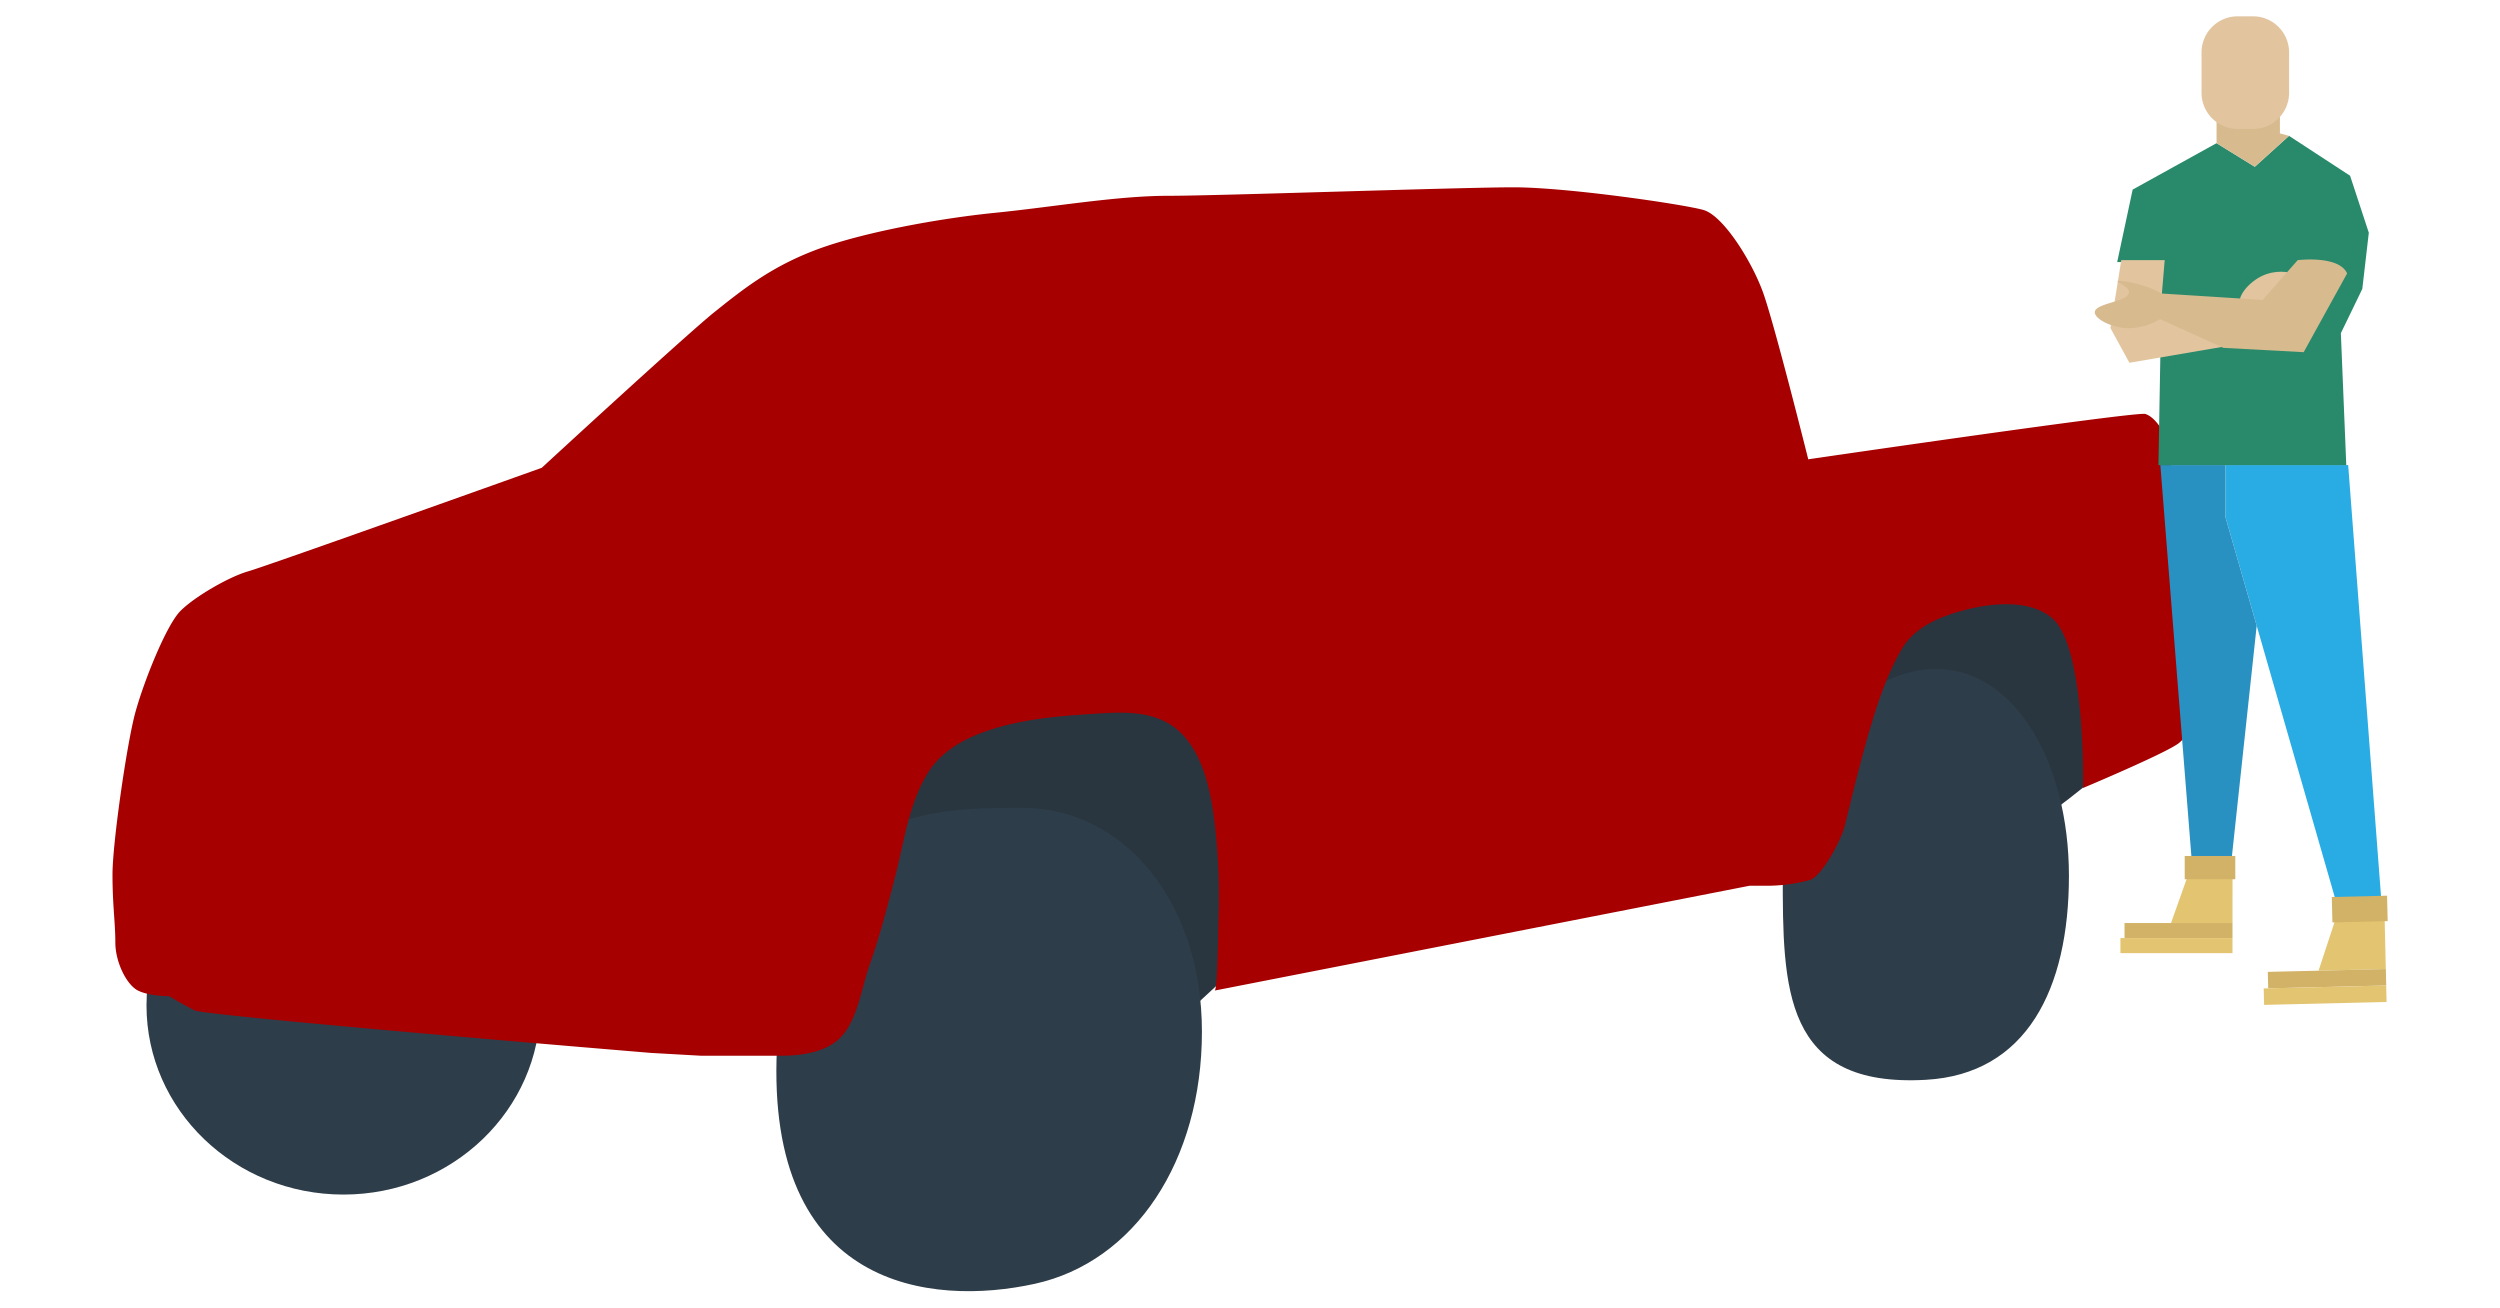 <svg xmlns="http://www.w3.org/2000/svg" xmlns:xlink="http://www.w3.org/1999/xlink" width="1000" height="523" viewBox="0 0 1000 523"><defs><clipPath id="clip-path"><rect id="Rectangle_5" data-name="Rectangle 5" width="910.073" height="509.948" fill="none"></rect></clipPath><clipPath id="clip-AF-Pick-Up-Truck-Insurance-6"><rect width="1000" height="523"></rect></clipPath></defs><g id="AF-Pick-Up-Truck-Insurance-6" clip-path="url(#clip-AF-Pick-Up-Truck-Insurance-6)"><g id="Group_2" data-name="Group 2" transform="translate(45 6.526)"><g id="Group_1" data-name="Group 1" clip-path="url(#clip-path)"><path id="Path_1" data-name="Path 1" d="M713.267,277.31l-11.9,9.4-7.044,5.338L609,239.91s10.542-24.865,27.2-34c17.567-9.633,33.434-9.633,47.034-8.5s22.667,6.8,29.467,38.534c3.333,15.554.567,41.367.567,41.367" transform="translate(81.205 26.255)" fill="#293640"></path><path id="Path_2" data-name="Path 2" d="M422.008,343.751l-29.467,27.2L264.7,300.306,276.94,221.35l74.8,4.533,58.343,15.331Z" transform="translate(35.296 29.515)" fill="#293640"></path><path id="Path_3" data-name="Path 3" d="M703.967,313.084c0,45.38-17,79.334-57.234,81.6C589.545,397.907,589.5,357.9,589.5,312.517s29.591-82.167,61.2-82.167,53.267,37.354,53.267,82.734" transform="translate(78.605 30.715)" fill="#2e3d4a"></path><path id="Path_4" data-name="Path 4" d="M404.527,368.884c0,51.638-26.819,92.09-66.867,100.867-41.367,9.067-107.667,2.267-103.134-94.067C239,280.562,291.561,279.35,332.56,279.35s71.967,37.9,71.967,89.534" transform="translate(31.243 37.249)" fill="#2e3d4a"></path><path id="Path_5" data-name="Path 5" d="M169.534,358c0,41.781-35.265,75.651-78.767,75.651S12,399.781,12,358,47.265,282.35,90.767,282.35,169.534,316.22,169.534,358" transform="translate(1.6 37.649)" fill="#2e3d4a"></path><path id="Path_6" data-name="Path 6" d="M693.038,315.352c-1.534,6.381-9.633,20.967-14.167,22.1A66.892,66.892,0,0,1,663,339.719h-8.152L440.87,381.652c1.192-.233,1.419-25.33,1.5-27.876A249.808,249.808,0,0,0,441.8,324.3c-1.315-15.19-3.425-36.473-15.935-47.042-8.477-7.163-20.052-7.14-30.531-6.483-12.91.809-26.244,1.688-38.791,4.983-11.621,3.053-23.873,8.229-30.435,18.876-7.641,12.4-9.438,27.435-13.014,41.3-3.031,11.745-6.083,23.672-10.146,35.111-3.1,8.714-4.549,20.179-10.216,27.615a18.3,18.3,0,0,1-3.379,3.41c-5.892,4.529-14.642,5.653-21.883,5.653H235.437l-20.1-1.133s-177.935-14.733-182.468-17-10.2-5.667-10.2-5.667-7.933,0-12.467-2.267-9.067-11.333-9.067-19.267S0,347.652,0,335.185s5.711-52.134,9.089-64.6,12.444-35.134,18.111-40.8,19.267-13.6,27.2-15.867,117.3-41.367,117.3-41.367,57.8-53.267,69.134-62.334,22.667-18.133,40.8-24.934,48.734-12.467,71.4-14.733,48.734-6.8,69.134-6.8,116.734-3.4,138.268-3.4,68,6.8,75.934,9.067,19.267,20.4,23.8,32.867S678.3,169.151,678.3,169.151s131.468-19.267,134.868-18.133,6.8,5.667,9.067,11.333,3.4,75.934,3.4,75.934,4.866,14.79,5.667,20.4c1.133,7.933,4.533,15.867-4.533,23.8-4.265,3.732-38.534,18.133-38.534,18.133s1.133-56.667-12.467-68c-9.255-7.712-24.478-5.781-34-3.4-13.6,3.4-21.718,8.412-26.067,15.867-7.933,13.6-13.29,31.245-22.667,70.267" transform="translate(0 8.047)" fill="#a60000"></path><path id="Path_7" data-name="Path 7" d="M745.758,158.393V179.24L792.229,340.8h16.5l-13.9-182.41Z" transform="translate(99.44 21.12)" fill="#29abe3"></path><path id="Path_8" data-name="Path 8" d="M748.824,158.393H722.765l13.03,164.187h14.766l10.746-99.937-12.484-43.4Z" transform="translate(96.374 21.12)" fill="#2991c2"></path><path id="Path_9" data-name="Path 9" d="M808.183,80.947l-7.491-22.8-24.43-15.961L762.578,54.563l-15.307-9.446-33.55,18.566-6.189,28.991h17.915l-1.411,81.215H799.17L797,121.12l8.578-17.7Z" transform="translate(94.343 5.625)" fill="#298a6b"></path><path id="Path_10" data-name="Path 10" d="M709.48,86.062l-4.343,27.145,7.6,13.9,39.305-6.731L724.9,109.3l1.954-23.236Z" transform="translate(94.024 11.476)" fill="#e2c59f"></path><path id="Path_11" data-name="Path 11" d="M750.974,103.3c-1.468-3.363,4.172-10.088,10.676-12.26,4.964-1.659,11.053-.869,11.645,1.2.812,2.851-9.1,7.014-8.145,9.956.58,1.8,4.817,1.6,4.8,2.08-.032.957-16.848,3.908-18.979-.978" transform="translate(100.104 12.02)" fill="#e2c59f"></path><path id="Path_12" data-name="Path 12" d="M780.791,86.093l-14.049,15.9-40.419-2.557c-5.983-3.718-17.265-5.7-17.6-4.9-.228.546,4.7,2.167,4.573,4.482-.2,3.78-13.345,4.187-13.668,7.8-.233,2.625,6.376,6.2,12.773,6.479a24,24,0,0,0,13.305-3.609l25.338,11.481L783.18,122.9l17.372-31.488c-3.257-7.383-19.761-5.32-19.761-5.32" transform="translate(93.288 11.444)" fill="#d8ba8f"></path><path id="Path_13" data-name="Path 13" d="M742.6,47.071V33.227l25.354-5.7V43.162l3.636.977L757.9,56.517Z" transform="translate(99.019 3.67)" fill="#d8ba8f"></path><path id="Path_14" data-name="Path 14" d="M757.881,45.041h-6.137A14.446,14.446,0,0,1,737.3,30.6V14.446A14.446,14.446,0,0,1,751.744,0h6.137a14.446,14.446,0,0,1,14.446,14.446V30.6a14.446,14.446,0,0,1-14.446,14.446" transform="translate(98.312)" fill="#e2c59f"></path><path id="Path_15" data-name="Path 15" d="M751.125,322.609l-24.6-.019,7.785-21.9,16.832.012Z" transform="translate(96.876 40.095)" fill="#e3c470"></path><rect id="Rectangle_1" data-name="Rectangle 1" width="43.186" height="6.025" transform="translate(804.812 362.687)" fill="#d1b266"></rect><rect id="Rectangle_2" data-name="Rectangle 2" width="44.825" height="6.025" transform="translate(803.168 368.711)" fill="#e3c470"></rect><path id="Path_16" data-name="Path 16" d="M738.188,305.658h-6.825V296.35h20.228v9.308Z" transform="translate(97.521 39.516)" fill="#d1b266"></path><path id="Path_17" data-name="Path 17" d="M805.5,339.082l-26.884.627,7.931-24.137,18.4-.43Z" transform="translate(103.822 42.022)" fill="#e3c470"></path><rect id="Rectangle_3" data-name="Rectangle 3" width="47.208" height="6.585" transform="matrix(1, -0.024, 0.024, 1, 862.123, 382.222)" fill="#d1b266"></rect><rect id="Rectangle_4" data-name="Rectangle 4" width="49.001" height="6.585" transform="translate(860.485 388.849) rotate(-1.38)" fill="#e3c470"></rect><path id="Path_18" data-name="Path 18" d="M790.983,320.886l-7.458.179-.245-10.172,22.1-.533.245,10.173Z" transform="translate(104.443 41.384)" fill="#d1b266"></path></g></g></g></svg>